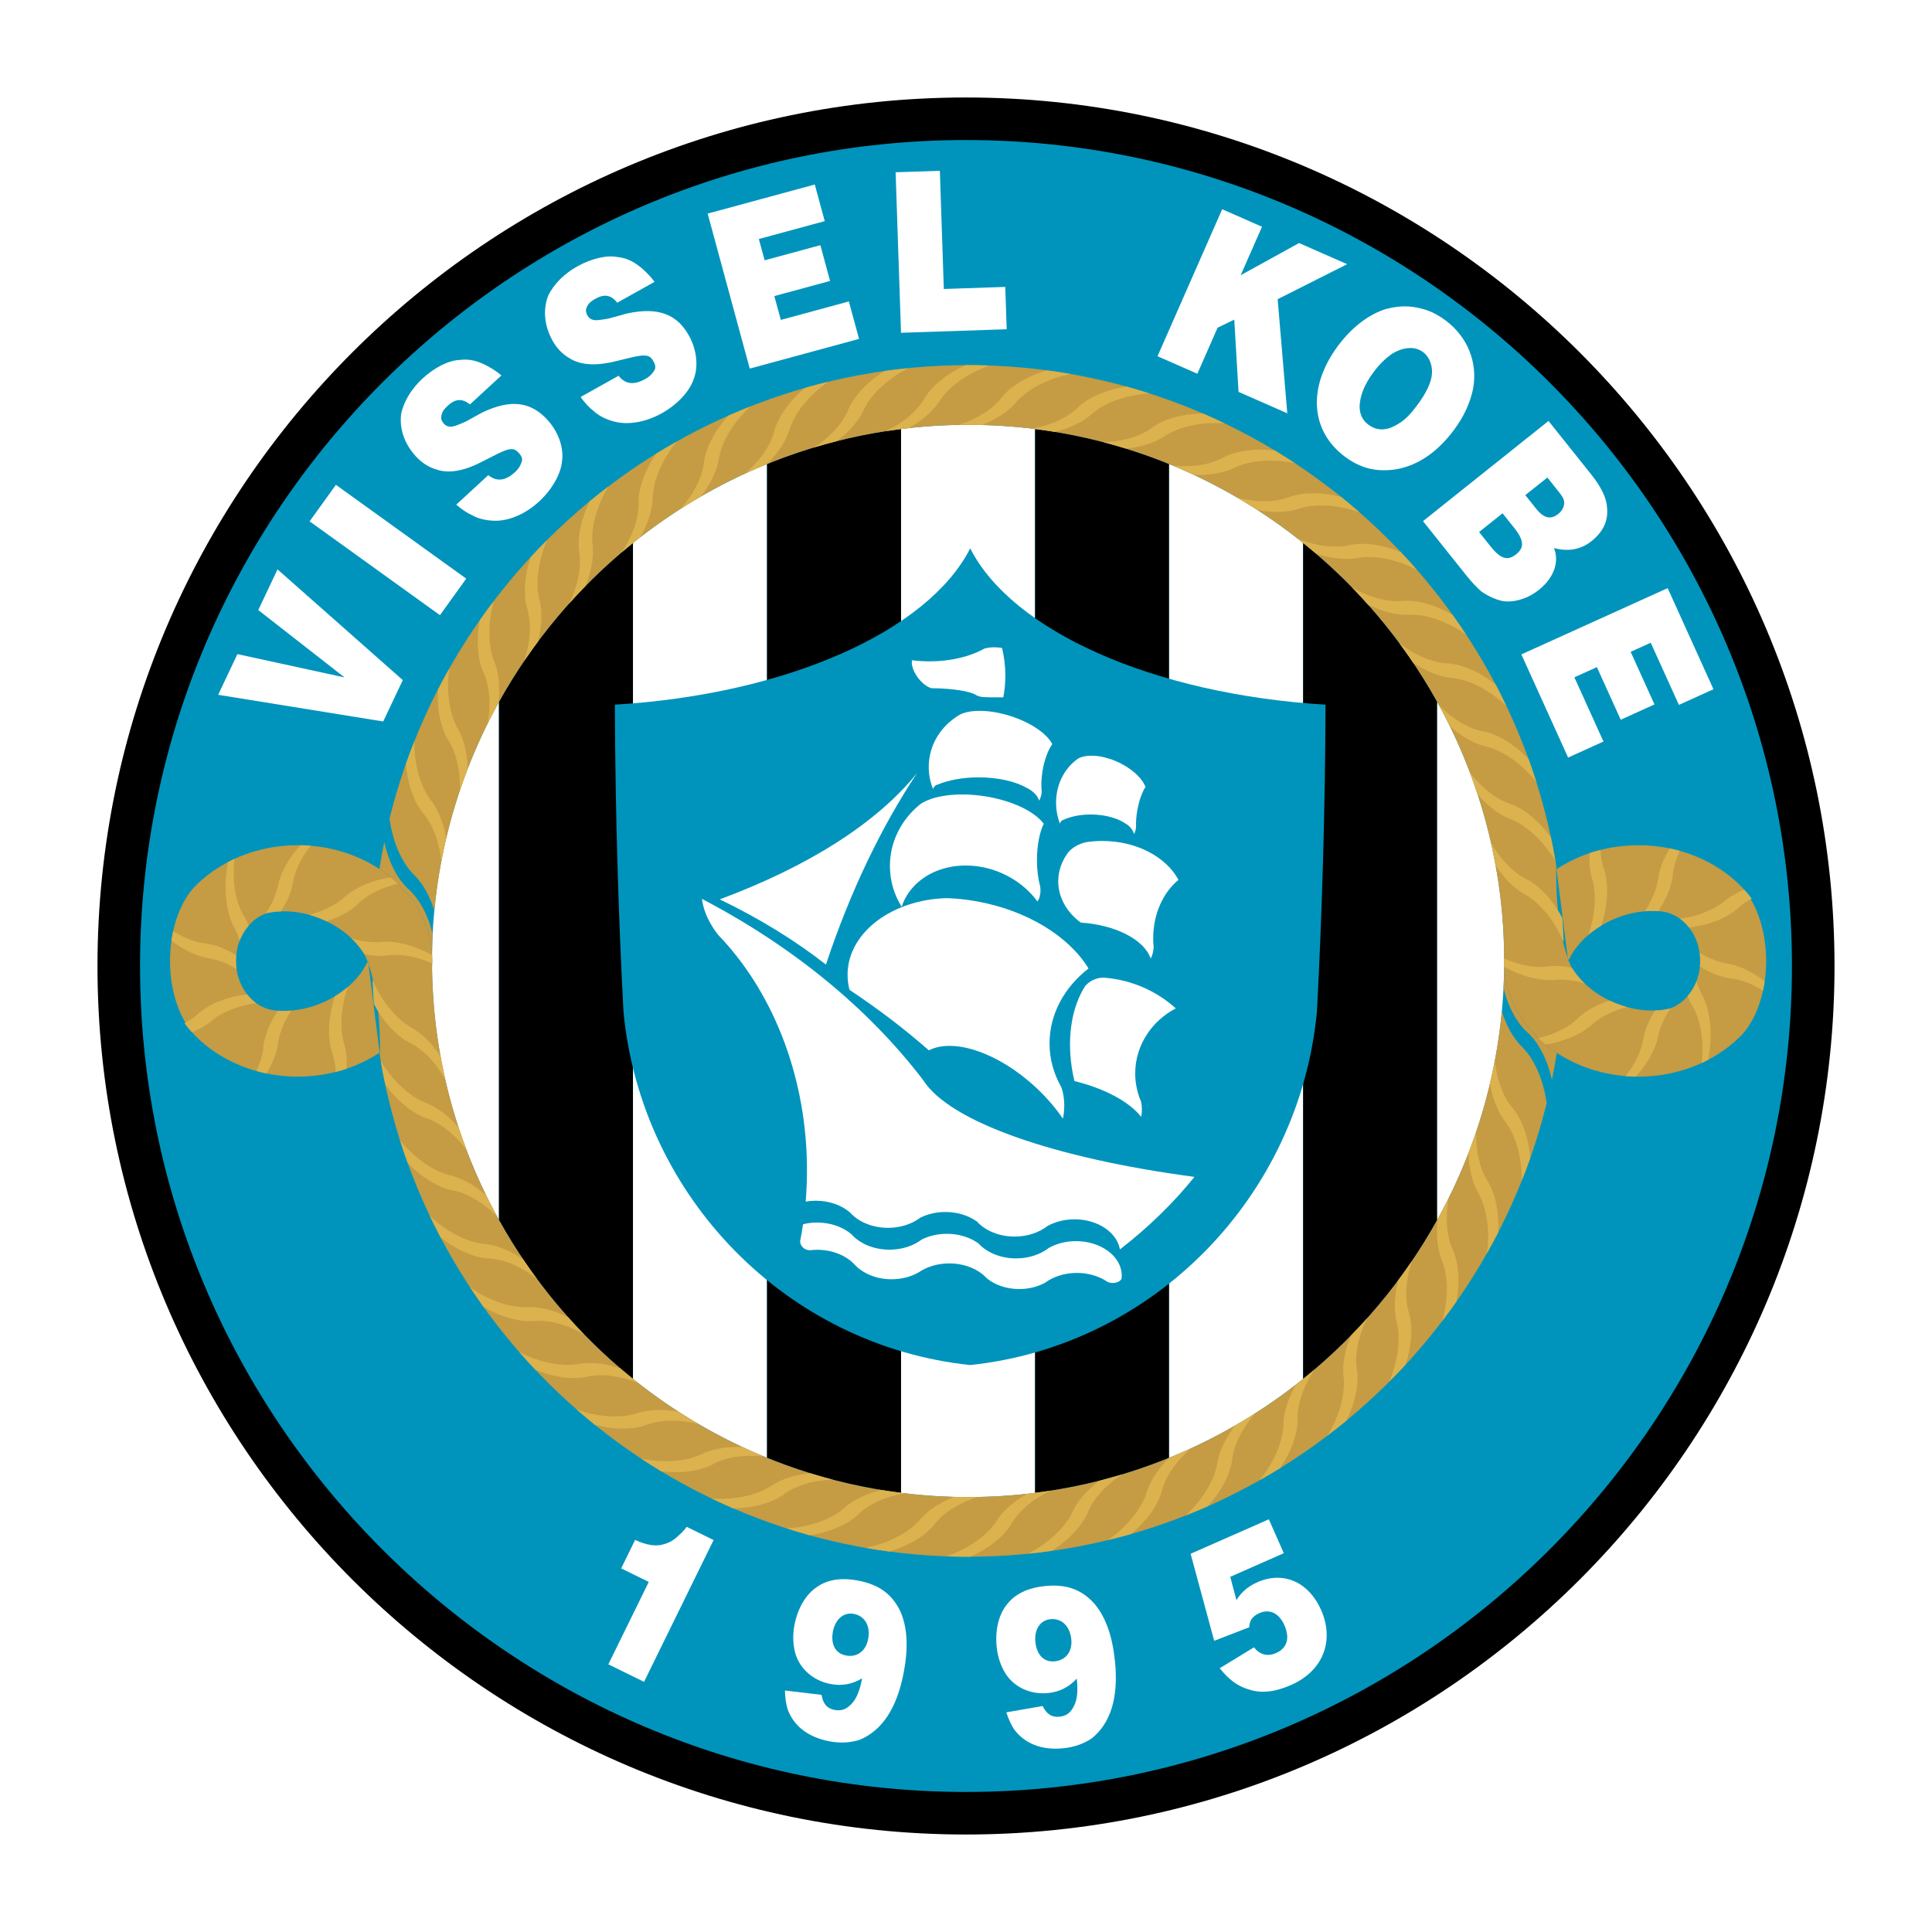 <?xml version="1.0" encoding="utf-8"?>
<!-- Generator: Adobe Illustrator 13.0.0, SVG Export Plug-In . SVG Version: 6.00 Build 14948)  -->
<!DOCTYPE svg PUBLIC "-//W3C//DTD SVG 1.0//EN" "http://www.w3.org/TR/2001/REC-SVG-20010904/DTD/svg10.dtd">
<svg version="1.0" id="Layer_1" xmlns="http://www.w3.org/2000/svg" xmlns:xlink="http://www.w3.org/1999/xlink" x="0px" y="0px"
	 width="192.756px" height="192.756px" viewBox="0 0 192.756 192.756" enable-background="new 0 0 192.756 192.756"
	 xml:space="preserve">
<g>
	<polygon fill-rule="evenodd" clip-rule="evenodd" fill="#FFFFFF" points="0,0 192.756,0 192.756,192.756 0,192.756 0,0 	"/>
	<path fill-rule="evenodd" clip-rule="evenodd" d="M96.378,9.726c47.727,0,86.652,38.926,86.652,86.652
		c0,47.726-38.926,86.651-86.652,86.651c-47.726,0-86.652-38.926-86.652-86.651C9.726,48.651,48.652,9.726,96.378,9.726
		L96.378,9.726z"/>
	<path fill-rule="evenodd" clip-rule="evenodd" fill="#0094BC" d="M96.378,13.972c45.388,0,82.405,37.019,82.405,82.406
		c0,45.388-37.018,82.405-82.405,82.405c-45.387,0-82.406-37.018-82.406-82.405C13.972,50.991,50.991,13.972,96.378,13.972
		L96.378,13.972z"/>
	<polygon fill-rule="evenodd" clip-rule="evenodd" fill="#FFFFFF" points="38.233,71.981 21.766,69.32 23.687,65.262 34.372,67.586 
		25.768,60.865 27.688,56.807 40.187,67.855 38.233,71.981 	"/>
	<polygon fill-rule="evenodd" clip-rule="evenodd" fill="#FFFFFF" points="46.517,57.732 43.894,61.375 30.89,52.015 33.513,48.371 
		46.517,57.732 	"/>
	<path fill-rule="evenodd" clip-rule="evenodd" fill="#FFFFFF" d="M50.027,37.457l-3.137,2.89c-0.767-0.61-1.45-0.579-2.221,0.131
		c-0.385,0.354-0.6,0.673-0.642,1.07c-0.045,0.282,0.079,0.527,0.257,0.721c0.179,0.194,0.353,0.273,0.583,0.301
		c0.344,0.042,0.849-0.184,1.578-0.497l1.619-0.893c3.022-1.469,4.981-1,6.532,0.685c1.194,1.294,1.657,2.902,1.479,4.144
		c-0.119,1.307-1.027,2.861-2.292,4.028c-1.376,1.268-3.059,1.981-4.545,1.915c-0.743-0.034-1.491-0.183-2.133-0.549
		c-0.523-0.236-1.051-0.588-1.583-1.055l3.193-2.941c0.766,0.611,1.624,0.658,2.669-0.305c0.44-0.406,0.596-0.789,0.697-1.122
		c0.046-0.282-0.078-0.527-0.317-0.786c-0.417-0.453-0.766-0.61-2.22,0.131l-1.454,0.741c-1.509,0.792-3.202,1.274-4.592,0.76
		c-0.692-0.2-1.395-0.631-1.991-1.278c-1.253-1.359-1.657-2.903-1.483-4.26c0.289-1.343,1.095-2.565,2.141-3.529
		c1.212-1.116,2.61-1.806,3.693-1.846c1.078-0.155,2.004,0.188,2.821,0.633C49.087,36.767,49.555,37.054,50.027,37.457
		L50.027,37.457z"/>
	<path fill-rule="evenodd" clip-rule="evenodd" fill="#FFFFFF" d="M65.305,28.118l-3.723,2.083c-0.604-0.772-1.276-0.901-2.19-0.39
		c-0.457,0.255-0.74,0.515-0.873,0.892c-0.11,0.263-0.046,0.53,0.083,0.761c0.129,0.231,0.28,0.348,0.497,0.428
		c0.325,0.121,0.868,0.02,1.65-0.116l1.782-0.493c3.28-0.725,5.077,0.187,6.195,2.185c0.859,1.536,0.937,3.208,0.475,4.375
		c-0.419,1.244-1.664,2.544-3.166,3.384c-1.633,0.914-3.436,1.216-4.866,0.805c-0.715-0.205-1.408-0.524-1.948-1.029
		c-0.453-0.352-0.885-0.816-1.294-1.395l3.789-2.119c0.603,0.772,1.426,1.018,2.667,0.324c0.522-0.292,0.763-0.629,0.938-0.928
		c0.11-0.263,0.046-0.531-0.125-0.838c-0.3-0.538-0.603-0.772-2.189-0.389l-1.586,0.383c-1.651,0.419-3.411,0.495-4.643-0.329
		c-0.627-0.355-1.21-0.938-1.64-1.706c-0.902-1.614-0.937-3.208-0.453-4.488c0.594-1.239,1.663-2.241,2.903-2.935
		c1.438-0.804,2.958-1.15,4.021-0.938c1.084,0.1,1.906,0.649,2.597,1.271C64.55,27.229,64.938,27.617,65.305,28.118L65.305,28.118z"
		/>
	<polygon fill-rule="evenodd" clip-rule="evenodd" fill="#FFFFFF" points="85.707,33.812 74.802,36.774 70.603,21.311 
		81.291,18.409 82.283,22.062 75.711,23.847 76.288,25.971 81.849,24.46 82.817,28.029 77.257,29.539 77.903,31.917 84.691,30.075 
		85.707,33.812 	"/>
	<polygon fill-rule="evenodd" clip-rule="evenodd" fill="#FFFFFF" points="100.438,32.849 89.894,33.203 89.356,17.188 
		93.77,17.041 94.165,28.832 100.297,28.625 100.438,32.849 	"/>
	<polygon fill-rule="evenodd" clip-rule="evenodd" fill="#FFFFFF" points="119.46,37.289 115.486,35.542 121.937,20.875 
		125.91,22.622 123.783,27.458 129.609,24.249 134.404,26.358 127.473,29.849 128.433,41.236 123.569,39.097 123.143,31.889 
		121.479,32.696 119.46,37.289 	"/>
	<path fill-rule="evenodd" clip-rule="evenodd" fill="#FFFFFF" d="M134.216,45.591c-3.487-2.583-3.78-6.964-0.74-11.067
		c1.468-1.981,3.215-3.207,4.782-3.688c1.629-0.438,2.837-0.309,4.182,0.139c0.585,0.215,1.18,0.545,1.78,0.991
		c2.165,1.604,3.25,4.162,2.744,6.855c-0.306,1.417-0.903,2.728-1.899,4.071c-1.887,2.547-4.301,4.045-6.987,4.026
		C136.763,46.931,135.479,46.527,134.216,45.591L134.216,45.591z M136.516,42.364c0.841,0.624,1.816,0.689,3.076-0.131
		c0.66-0.387,1.244-1.05,1.821-1.828c0.891-1.203,1.392-2.255,1.45-3.089c0.066-0.718-0.168-1.659-0.89-2.193
		c-0.781-0.579-1.923-0.548-3.13,0.201c-0.6,0.432-1.191,0.979-1.82,1.828c-0.891,1.204-1.332,2.301-1.375,3.365
		C135.643,41.28,135.913,41.918,136.516,42.364L136.516,42.364z"/>
	<path fill-rule="evenodd" clip-rule="evenodd" fill="#FFFFFF" d="M146.268,57.375l-4.295-5.381l12.522-9.996l4.248,5.321
		c1.027,1.287,1.568,2.387,1.6,3.416c0.104,1.258-0.396,2.326-1.565,3.26c-1.032,0.824-2.3,1.07-3.735,0.683
		c0.544,1.387,0.003,2.967-1.511,4.175c-1.032,0.824-2.207,1.188-3.246,1.155c-0.693-0.021-1.713-0.452-2.479-0.989
		C147.457,58.724,146.921,58.194,146.268,57.375L146.268,57.375z M155.269,48.753l-0.887-1.111L152.18,49.4l1.074,1.345
		c0.84,1.053,1.533,1.074,2.221,0.525c0.482-0.385,0.708-0.948,0.519-1.467C155.922,49.572,155.689,49.279,155.269,48.753
		L155.269,48.753z M151.077,52.674l-1.168-1.462l-2.34,1.868l1.168,1.462c1.074,1.345,1.767,1.367,2.523,0.762
		C152.018,54.7,152.15,54.02,151.077,52.674L151.077,52.674z"/>
	<polygon fill-rule="evenodd" clip-rule="evenodd" fill="#FFFFFF" points="156.451,75.582 151.788,65.29 166.383,58.677 
		170.953,68.765 167.505,70.327 164.694,64.125 162.689,65.032 165.068,70.281 161.7,71.807 159.322,66.559 157.076,67.576 
		159.979,73.983 156.451,75.582 	"/>
	<path fill-rule="evenodd" clip-rule="evenodd" fill="#FFFFFF" d="M71.197,153.65l-6.941,14.148l-3.561-1.748l4.032-8.221
		l-2.754-1.35l1.396-2.846c1.142,0.561,2.17,0.672,2.873,0.428c0.385-0.104,0.704-0.242,1.099-0.539
		c0.434-0.375,0.869-0.75,1.168-1.191L71.197,153.65L71.197,153.65z"/>
	<path fill-rule="evenodd" clip-rule="evenodd" fill="#FFFFFF" d="M78.313,168.662l3.651,0.432c0.145,0.836,0.502,1.352,1.311,1.508
		c0.735,0.141,1.242-0.121,1.726-0.654c0.484-0.535,0.78-1.285,1.013-2.496c-1.031,0.609-2.053,0.771-3.155,0.561
		c-1.69-0.324-3.068-1.486-3.521-3.098c-0.218-0.848-0.272-1.754-0.073-2.793c0.315-1.643,1.128-3.1,2.34-3.854
		c1.138-0.768,2.601-0.846,3.997-0.576c2.131,0.408,3.395,1.369,4.216,3.051c0.746,1.666,0.805,3.74,0.34,6.16
		c-0.68,3.545-2.174,5.77-4.407,6.684c-0.891,0.277-1.896,0.354-2.999,0.143c-2.205-0.424-3.583-1.584-4.182-3.223
		C78.432,170.029,78.328,169.383,78.313,168.662L78.313,168.662z M85.191,161.018c-1.028-0.197-1.855,0.541-2.088,1.752
		c-0.249,1.297,0.263,2.201,1.292,2.398c1.103,0.213,1.987-0.424,2.219-1.635C86.863,162.236,86.294,161.23,85.191,161.018
		L85.191,161.018z"/>
	<path fill-rule="evenodd" clip-rule="evenodd" fill="#FFFFFF" d="M100.399,170.842l3.622-0.633c0.378,0.76,0.868,1.152,1.688,1.068
		c0.744-0.074,1.156-0.471,1.466-1.121c0.311-0.65,0.38-1.455,0.255-2.68c-0.813,0.877-1.745,1.326-2.862,1.439
		c-1.713,0.172-3.365-0.545-4.26-1.959c-0.452-0.75-0.765-1.605-0.87-2.654c-0.169-1.664,0.193-3.295,1.138-4.363
		c0.871-1.061,2.25-1.555,3.664-1.697c2.159-0.219,3.645,0.338,4.912,1.715c1.193,1.385,1.844,3.354,2.092,5.805
		c0.363,3.592-0.431,6.15-2.309,7.668c-0.774,0.52-1.716,0.881-2.832,0.994c-2.233,0.225-3.886-0.492-4.931-1.891
		C100.904,172.117,100.619,171.527,100.399,170.842L100.399,170.842z M104.8,161.547c-1.042,0.105-1.624,1.051-1.5,2.275
		c0.133,1.314,0.883,2.035,1.925,1.93c1.117-0.113,1.782-0.977,1.658-2.203C106.749,162.236,105.916,161.436,104.8,161.547
		L104.8,161.547z"/>
	<path fill-rule="evenodd" clip-rule="evenodd" fill="#FFFFFF" d="M124.636,162.352l-3.495,1.35l-2.354-8.682l7.807-3.439
		l1.491,3.383l-5.341,2.355l0.616,2.324c0.472-0.785,1.187-1.389,2.077-1.781c2.67-1.176,5.166,0.033,6.373,2.771
		c1.314,2.98,0.287,6.031-3,7.48c-1.644,0.725-2.985,0.834-4.127,0.471c-1.209-0.332-2.079-1.008-2.99-2.145l3.416-2.084
		c0.562,0.717,1.322,0.959,2.212,0.566c1.096-0.484,1.393-1.48,0.824-2.77c-0.532-1.209-1.468-1.662-2.495-1.209
		C124.966,161.244,124.661,161.668,124.636,162.352L124.636,162.352z"/>
	<path fill-rule="evenodd" clip-rule="evenodd" fill="#FFFFFF" d="M49.782,121.715c-4.256-7.67-6.686-16.48-6.686-25.842
		c0-9.363,2.43-18.174,6.686-25.842V121.715L49.782,121.715z"/>
	<path fill-rule="evenodd" clip-rule="evenodd" d="M63.154,137.572c-5.419-4.355-9.977-9.742-13.372-15.857V70.031
		c3.395-6.116,7.953-11.502,13.372-15.858V137.572L63.154,137.572z"/>
	<path fill-rule="evenodd" clip-rule="evenodd" fill="#FFFFFF" d="M76.527,145.445c-4.85-1.973-9.348-4.639-13.373-7.873V54.173
		c4.024-3.235,8.522-5.9,13.373-7.874V145.445L76.527,145.445z"/>
	<path fill-rule="evenodd" clip-rule="evenodd" d="M89.899,148.943c-4.668-0.586-9.153-1.781-13.372-3.498V46.299
		c4.219-1.716,8.704-2.911,13.372-3.498V148.943L89.899,148.943z"/>
	<path fill-rule="evenodd" clip-rule="evenodd" fill="#FFFFFF" d="M96.586,42.383c2.264,0,4.494,0.143,6.685,0.418v106.143
		c-2.19,0.275-4.421,0.418-6.685,0.418c-2.264,0-4.496-0.143-6.687-0.418V42.801C92.09,42.525,94.322,42.383,96.586,42.383
		L96.586,42.383z"/>
	<path fill-rule="evenodd" clip-rule="evenodd" d="M103.271,42.801c4.669,0.587,9.153,1.781,13.372,3.498v99.146
		c-4.219,1.717-8.703,2.91-13.372,3.498V42.801L103.271,42.801z"/>
	<path fill-rule="evenodd" clip-rule="evenodd" fill="#FFFFFF" d="M116.643,46.299c4.85,1.973,9.348,4.638,13.372,7.872v83.404
		c-4.024,3.234-8.522,5.898-13.372,7.871V46.299L116.643,46.299z"/>
	<path fill-rule="evenodd" clip-rule="evenodd" d="M130.015,54.17c5.419,4.355,9.978,9.74,13.373,15.855v51.693
		c-3.396,6.115-7.954,11.5-13.373,15.855V54.17L130.015,54.17z"/>
	<path fill-rule="evenodd" clip-rule="evenodd" fill="#FFFFFF" d="M143.388,70.025c4.258,7.669,6.688,16.483,6.688,25.848
		c0,9.363-2.431,18.178-6.688,25.846V70.025L143.388,70.025z"/>
	<path fill-rule="evenodd" clip-rule="evenodd" fill="#C59B44" d="M155.349,86.878l-0.027-0.172c2.262-1.49,5.086-2.376,8.143-2.376
		c4.127,0,7.829,1.616,10.295,4.148c1.475,1.589,2.45,4.315,2.45,7.4c0,3.011-0.929,5.677-2.344,7.282
		c-2.466,2.596-6.214,4.258-10.401,4.258c-3.058,0-5.882-0.887-8.144-2.377c-0.002-0.002-0.004-0.002-0.006-0.004
		c-0.185-0.121-0.364-0.248-0.542-0.377c-0.001,0-0.002-0.002-0.003-0.002c-2.893-2.121-4.731-5.273-4.731-8.784
		c0-0.253,0.009-0.504,0.028-0.753c-0.405-29.117-24.271-52.738-53.48-52.738c-29.224,0-53.097,23.644-53.48,52.78
		c-0.246-3.438-2.253-6.477-5.254-8.454c4.429-28.417,29.11-50.28,58.734-50.28c29.792,0,54.582,22.11,58.806,50.761L155.349,86.878
		L155.349,86.878z M156.441,95.806l-1.176-9.327c-0.119,7.015,1.529,10.022,1.529,10.022l0,0c0.307,0.516,0.694,1.01,1.15,1.469
		c1.286,1.291,3.118,2.299,5.17,2.688c1.225,0.23,2.384,0.215,3.406-0.008c1.791-0.588,3.11-2.508,3.11-4.776
		c0-2.556-1.675-4.67-3.812-4.934V90.94c-0.735-0.085-1.529-0.071-2.361,0.057c-1.929,0.298-3.74,1.176-5.083,2.36
		c-0.836,0.737-1.497,1.596-1.904,2.511L156.441,95.806L156.441,95.806z M43.337,90.856c-0.072,0.776-0.126,1.559-0.166,2.345
		c-0.485-1.991-1.393-3.624-2.535-4.59c-1.052-1.038-1.873-2.663-2.299-4.601c0.16-0.782,0.336-1.558,0.526-2.329
		c0.343,2.484,1.315,4.575,2.621,5.779C42.265,88.302,42.908,89.474,43.337,90.856L43.337,90.856z"/>
	<path fill-rule="evenodd" clip-rule="evenodd" fill="#C59B44" d="M37.824,104.867l0.027,0.172
		c-2.262,1.488-5.085,2.377-8.143,2.377c-4.127,0-7.829-1.617-10.295-4.148c-1.474-1.59-2.45-4.314-2.45-7.401
		c0-3.01,0.929-5.678,2.344-7.281c2.465-2.596,6.214-4.259,10.401-4.259c3.058,0,5.883,0.888,8.145,2.377
		c0.001,0.002,0.003,0.002,0.006,0.004c0.185,0.122,0.364,0.247,0.542,0.376c0.001,0.001,0.002,0.002,0.003,0.003
		c2.892,2.12,4.731,5.273,4.731,8.784c0,0.253-0.009,0.504-0.028,0.753c0.405,29.117,24.271,52.738,53.48,52.738
		c29.223,0,53.097-23.643,53.48-52.779c0.246,3.437,2.254,6.476,5.254,8.453c-4.429,28.418-29.109,50.281-58.734,50.281
		c-29.792,0-54.583-22.111-58.806-50.762L37.824,104.867L37.824,104.867z M36.731,95.938l1.175,9.328
		c0.119-7.016-1.529-10.023-1.529-10.023h-0.001c-0.307-0.515-0.694-1.008-1.15-1.467c-1.286-1.292-3.118-2.3-5.169-2.688
		c-1.225-0.231-2.384-0.215-3.405,0.007c-1.792,0.588-3.111,2.508-3.111,4.776c0,2.556,1.675,4.671,3.813,4.935l0,0
		c0.735,0.086,1.529,0.072,2.361-0.057c1.928-0.299,3.741-1.176,5.083-2.361c0.835-0.736,1.497-1.595,1.905-2.51L36.731,95.938
		L36.731,95.938z M149.836,100.889c0.071-0.777,0.126-1.559,0.165-2.346c0.485,1.99,1.393,3.625,2.536,4.59
		c1.052,1.039,1.872,2.664,2.299,4.602c-0.161,0.781-0.336,1.557-0.526,2.328c-0.344-2.484-1.315-4.576-2.621-5.779
		C150.906,103.443,150.265,102.271,149.836,100.889L149.836,100.889z"/>
	<path fill-rule="evenodd" clip-rule="evenodd" fill="#DBB24D" d="M44.517,83.653c-0.178,0.754-0.341,1.514-0.486,2.281
		c-0.212-2.03-0.887-3.765-1.885-4.874c-0.898-1.167-1.489-2.881-1.649-4.849c0.265-0.751,0.542-1.496,0.836-2.233
		c0.005,2.498,0.683,4.693,1.809,6.059C43.803,80.976,44.279,82.225,44.517,83.653L44.517,83.653z"/>
	<path fill-rule="evenodd" clip-rule="evenodd" fill="#DBB24D" d="M46.666,76.697c-0.28,0.727-0.544,1.461-0.793,2.202
		c0.071-2.052-0.362-3.873-1.203-5.113c-0.726-1.27-1.078-3.032-0.976-4.988c0.363-0.705,0.738-1.402,1.128-2.091
		c-0.323,2.457,0.051,4.704,0.974,6.2C46.325,73.932,46.628,75.241,46.666,76.697L46.666,76.697z"/>
	<path fill-rule="evenodd" clip-rule="evenodd" fill="#DBB24D" d="M49.738,70.112c-0.378,0.683-0.741,1.375-1.089,2.076
		c0.359-2.037,0.18-3.915-0.489-5.267c-0.542-1.347-0.653-3.124-0.295-5.032c0.454-0.648,0.919-1.287,1.398-1.916
		c-0.642,2.374-0.574,4.632,0.134,6.231C49.784,67.301,49.903,68.652,49.738,70.112L49.738,70.112z"/>
	<path fill-rule="evenodd" clip-rule="evenodd" fill="#DBB24D" d="M53.671,64.015c-0.469,0.63-0.925,1.271-1.368,1.922
		c0.649-1.99,0.733-3.896,0.25-5.339c-0.352-1.404-0.223-3.173,0.386-5.007c0.537-0.581,1.087-1.151,1.646-1.71
		c-0.954,2.259-1.192,4.5-0.71,6.176C54.112,61.206,54.044,62.575,53.671,64.015L53.671,64.015z"/>
	<path fill-rule="evenodd" clip-rule="evenodd" fill="#DBB24D" d="M58.403,58.481c-0.555,0.567-1.098,1.146-1.628,1.737
		c0.927-1.893,1.275-3.784,0.992-5.288c-0.158-1.441,0.212-3.18,1.069-4.917c0.614-0.506,1.237-1.001,1.872-1.483
		c-1.261,2.115-1.807,4.311-1.558,6.043C59.229,55.749,58.972,57.101,58.403,58.481L58.403,58.481z"/>
	<path fill-rule="evenodd" clip-rule="evenodd" fill="#DBB24D" d="M63.861,53.612c-0.629,0.488-1.246,0.992-1.852,1.507
		c1.17-1.746,1.771-3.567,1.695-5.093c0.04-1.456,0.649-3.138,1.745-4.75c0.68-0.42,1.367-0.827,2.064-1.22
		c-1.553,1.932-2.401,4.046-2.39,5.805C65.041,51.03,64.606,52.328,63.861,53.612L63.861,53.612z"/>
	<path fill-rule="evenodd" clip-rule="evenodd" fill="#DBB24D" d="M69.94,49.524c-0.686,0.396-1.362,0.806-2.028,1.23
		c1.378-1.561,2.209-3.269,2.341-4.779c0.24-1.448,1.083-3.043,2.405-4.5c0.73-0.323,1.468-0.631,2.213-0.925
		c-1.82,1.709-2.961,3.701-3.19,5.456C71.442,47.144,70.842,48.361,69.94,49.524L69.94,49.524z"/>
	<path fill-rule="evenodd" clip-rule="evenodd" fill="#DBB24D" d="M76.527,46.3c-0.731,0.297-1.454,0.61-2.168,0.938
		c1.557-1.352,2.6-2.917,2.933-4.384c0.437-1.41,1.5-2.885,3.022-4.153c0.765-0.219,1.537-0.421,2.314-0.609
		c-2.048,1.448-3.458,3.274-3.926,4.987C78.315,44.164,77.564,45.278,76.527,46.3L76.527,46.3z"/>
	<path fill-rule="evenodd" clip-rule="evenodd" fill="#DBB24D" d="M83.49,44.011c-0.761,0.193-1.515,0.404-2.263,0.629
		c1.708-1.123,2.938-2.521,3.464-3.919c0.626-1.339,1.882-2.657,3.567-3.708c0.785-0.111,1.574-0.204,2.368-0.283
		c-2.226,1.155-3.871,2.772-4.568,4.405C85.529,42.15,84.644,43.145,83.49,44.011L83.49,44.011z"/>
	<path fill-rule="evenodd" clip-rule="evenodd" fill="#DBB24D" d="M96.586,36.429c0.718,0,1.433,0.017,2.145,0.042
		c-2.361,0.842-4.208,2.218-5.12,3.741c-0.663,0.934-1.677,1.8-2.94,2.501c-0.774,0.086-1.543,0.186-2.307,0.305
		c1.836-0.879,3.239-2.094,3.948-3.402c0.801-1.24,2.223-2.374,4.03-3.184C96.423,36.431,96.504,36.429,96.586,36.429L96.586,36.429
		z"/>
	<path fill-rule="evenodd" clip-rule="evenodd" fill="#DBB24D" d="M104.442,36.95c0.793,0.106,1.581,0.228,2.363,0.364
		c-2.457,0.512-4.478,1.625-5.589,3.01c-0.783,0.834-1.903,1.553-3.248,2.076c-0.46-0.012-0.92-0.018-1.383-0.018
		c-0.323,0-0.643,0.006-0.964,0.012c1.945-0.62,3.507-1.635,4.39-2.838C100.975,38.437,102.539,37.507,104.442,36.95L104.442,36.95z
		"/>
	<path fill-rule="evenodd" clip-rule="evenodd" fill="#DBB24D" d="M112.388,38.569c0.767,0.212,1.528,0.441,2.282,0.683
		c-2.497,0.174-4.646,1.002-5.933,2.221c-0.89,0.721-2.1,1.28-3.504,1.615c-0.767-0.125-1.537-0.235-2.313-0.327
		c2.008-0.351,3.69-1.142,4.728-2.212C108.754,39.571,110.428,38.862,112.388,38.569L112.388,38.569z"/>
	<path fill-rule="evenodd" clip-rule="evenodd" fill="#DBB24D" d="M120.015,41.255c0.728,0.313,1.447,0.643,2.159,0.984
		c-2.482-0.159-4.708,0.368-6.143,1.394c-0.98,0.593-2.255,0.982-3.691,1.123c-0.742-0.229-1.492-0.441-2.247-0.639
		c2.037-0.074,3.812-0.629,4.985-1.548C116.302,41.755,118.045,41.283,120.015,41.255L120.015,41.255z"/>
	<path fill-rule="evenodd" clip-rule="evenodd" fill="#DBB24D" d="M127.194,44.95c0.675,0.409,1.342,0.831,2,1.265
		c-2.421-0.485-4.68-0.264-6.231,0.554c-1.062,0.458-2.394,0.669-3.853,0.607c-0.703-0.328-1.413-0.642-2.132-0.94
		c2.043,0.211,3.891-0.096,5.186-0.851C123.478,44.949,125.254,44.716,127.194,44.95L127.194,44.95z"/>
	<path fill-rule="evenodd" clip-rule="evenodd" fill="#DBB24D" d="M133.804,49.582c0.616,0.497,1.226,1.005,1.821,1.526
		c-2.323-0.801-4.579-0.886-6.221-0.291c-1.125,0.312-2.488,0.339-3.941,0.07c-0.657-0.425-1.326-0.834-2.004-1.23
		c2.018,0.503,3.914,0.456,5.313-0.122C130.151,49.088,131.928,49.097,133.804,49.582L133.804,49.582z"/>
	<path fill-rule="evenodd" clip-rule="evenodd" fill="#DBB24D" d="M139.748,55.076c0.546,0.577,1.079,1.164,1.603,1.762
		c-2.191-1.107-4.411-1.498-6.118-1.132c-1.162,0.157-2.524-0.005-3.935-0.474c-0.601-0.513-1.213-1.013-1.835-1.5
		c1.944,0.787,3.845,1.003,5.32,0.619C136.206,54.094,137.96,54.344,139.748,55.076L139.748,55.076z"/>
	<path fill-rule="evenodd" clip-rule="evenodd" fill="#DBB24D" d="M144.92,61.344c0.464,0.647,0.914,1.303,1.353,1.969
		c-2.026-1.407-4.184-2.102-5.931-1.971c-1.176-0.003-2.507-0.351-3.844-1.011c-0.528-0.592-1.068-1.173-1.621-1.741
		c1.824,1.051,3.687,1.528,5.204,1.347C141.531,59.878,143.242,60.368,144.92,61.344L144.92,61.344z"/>
	<path fill-rule="evenodd" clip-rule="evenodd" fill="#DBB24D" d="M149.208,68.275c0.371,0.705,0.728,1.419,1.071,2.141
		c-1.825-1.689-3.883-2.685-5.643-2.794c-1.159-0.161-2.423-0.683-3.652-1.512c-0.444-0.66-0.902-1.309-1.375-1.948
		c1.661,1.283,3.436,2.005,4.96,2.033C146.025,66.334,147.668,67.063,149.208,68.275L149.208,68.275z"/>
	<path fill-rule="evenodd" clip-rule="evenodd" fill="#DBB24D" d="M152.5,75.723c0.272,0.751,0.53,1.509,0.772,2.274
		c-1.583-1.941-3.497-3.219-5.236-3.569c-1.115-0.315-2.284-0.993-3.38-1.966c-0.349-0.712-0.714-1.416-1.094-2.11
		c1.462,1.477,3.106,2.42,4.601,2.654C149.595,73.344,151.134,74.298,152.5,75.723L152.5,75.723z"/>
	<path fill-rule="evenodd" clip-rule="evenodd" fill="#DBB24D" d="M154.732,83.536c0.165,0.78,0.318,1.565,0.452,2.355
		c-1.305-2.143-3.03-3.674-4.708-4.258c-1.053-0.461-2.111-1.282-3.057-2.381c-0.246-0.747-0.506-1.486-0.783-2.218
		c1.24,1.635,2.726,2.775,4.16,3.207C152.173,80.773,153.57,81.933,154.732,83.536L154.732,83.536z"/>
	<path fill-rule="evenodd" clip-rule="evenodd" fill="#DBB24D" d="M155.874,91.576c0.027,0.379,0.052,0.76,0.071,1.142
		c0.004,0.069,0.008,0.139,0.011,0.208c0.011,0.211,0.021,0.422,0.028,0.634h0.023c-0.002,0.03-0.004,0.062-0.005,0.092
		c-0.004,0.107-0.004,0.214,0,0.322c-1.001-2.306-2.505-4.062-4.089-4.87c-0.979-0.599-1.914-1.554-2.701-2.77
		c-0.14-0.771-0.295-1.536-0.468-2.294c1.004,1.783,2.317,3.108,3.675,3.728C153.713,88.484,154.941,89.826,155.874,91.576
		L155.874,91.576z"/>
	<path fill-rule="evenodd" clip-rule="evenodd" fill="#DBB24D" d="M156.828,96.556c0.301,0.495,0.678,0.972,1.117,1.415
		c0.051,0.051,0.104,0.1,0.155,0.15c-1.113-0.336-2.181-0.453-3.117-0.336c-1.473,0.07-3.213-0.389-4.929-1.327
		c-0.011-0.194-0.017-0.389-0.017-0.584c0-0.085,0-0.169,0.002-0.253c1.654,0.729,3.28,1.001,4.611,0.776
		C155.324,96.335,156.06,96.39,156.828,96.556L156.828,96.556z"/>
	<path fill-rule="evenodd" clip-rule="evenodd" fill="#DBB24D" d="M160.595,99.83c0.547,0.262,1.128,0.48,1.732,0.646
		c-1.516,0.395-2.79,1.055-3.662,1.893c-1.085,0.893-2.65,1.545-4.47,1.842c-0.249-0.205-0.489-0.418-0.72-0.637
		c1.731-0.41,3.172-1.156,4.092-2.119C158.332,100.768,159.373,100.209,160.595,99.83L160.595,99.83z"/>
	<path fill-rule="evenodd" clip-rule="evenodd" fill="#DBB24D" d="M165.144,100.818c0.48-0.016,0.941-0.072,1.378-0.168
		c0.056-0.02,0.111-0.039,0.167-0.061c-0.683,1.004-1.126,2.031-1.289,2.996c-0.313,1.256-1.076,2.592-2.199,3.83
		c-0.345-0.006-0.686-0.023-1.023-0.051c1.013-1.279,1.643-2.627,1.796-3.859C164.15,102.635,164.551,101.719,165.144,100.818
		L165.144,100.818z"/>
	<path fill-rule="evenodd" clip-rule="evenodd" fill="#DBB24D" d="M168.371,99.389c0.371-0.43,0.675-0.936,0.892-1.498
		c0.159,0.533,0.366,1.021,0.618,1.451c0.796,1.623,1.021,3.934,0.544,6.396c-0.212,0.111-0.429,0.217-0.649,0.318
		c0.26-2.34-0.128-4.457-1.038-5.859C168.6,99.945,168.479,99.676,168.371,99.389L168.371,99.389z"/>
	<path fill-rule="evenodd" clip-rule="evenodd" fill="#DBB24D" d="M169.604,96.432c0.018-0.183,0.027-0.369,0.027-0.558
		c0-0.277-0.021-0.55-0.059-0.815c1.005,0.61,2.021,0.993,2.967,1.111c1.139,0.232,2.359,0.826,3.526,1.72
		c-0.047,0.326-0.104,0.646-0.173,0.957c-1.145-0.727-2.311-1.162-3.375-1.248C171.584,97.449,170.587,97.049,169.604,96.432
		L169.604,96.432z"/>
	<path fill-rule="evenodd" clip-rule="evenodd" fill="#DBB24D" d="M168.523,92.543c-0.263-0.337-0.564-0.631-0.897-0.875
		c1.905-0.279,3.531-0.962,4.602-1.917c0.508-0.388,1.114-0.722,1.797-0.994c0.264,0.289,0.514,0.589,0.744,0.898
		c-0.573,0.302-1.073,0.655-1.48,1.05C172.16,91.647,170.478,92.304,168.523,92.543L168.523,92.543z"/>
	<path fill-rule="evenodd" clip-rule="evenodd" fill="#DBB24D" d="M165.444,90.905c-0.427-0.029-0.871-0.026-1.33,0.013
		c0.763-1.172,1.228-2.37,1.341-3.465c0.165-0.902,0.552-1.859,1.135-2.806c0.342,0.071,0.679,0.152,1.01,0.245
		c-0.422,0.877-0.667,1.746-0.716,2.552C166.731,88.546,166.234,89.742,165.444,90.905L165.444,90.905z"/>
	<path fill-rule="evenodd" clip-rule="evenodd" fill="#DBB24D" d="M159.758,92.346c-0.465,0.28-0.898,0.593-1.293,0.932
		c0.739-2.17,0.839-4.27,0.315-5.836c-0.175-0.698-0.239-1.484-0.19-2.323c0.356-0.121,0.72-0.228,1.091-0.322
		c0.033,0.75,0.165,1.443,0.396,2.046C160.524,88.351,160.423,90.312,159.758,92.346L159.758,92.346z"/>
	<path fill-rule="evenodd" clip-rule="evenodd" fill="#DBB24D" d="M148.655,108.092c0.178-0.756,0.341-1.514,0.485-2.281
		c0.213,2.029,0.889,3.766,1.886,4.873c0.898,1.168,1.489,2.881,1.649,4.85c-0.265,0.752-0.543,1.496-0.837,2.232
		c-0.006-2.498-0.683-4.691-1.81-6.059C149.37,110.77,148.893,109.52,148.655,108.092L148.655,108.092z"/>
	<path fill-rule="evenodd" clip-rule="evenodd" fill="#DBB24D" d="M146.506,115.047c0.28-0.727,0.545-1.459,0.794-2.201
		c-0.071,2.051,0.361,3.873,1.203,5.113c0.725,1.27,1.077,3.031,0.976,4.988c-0.363,0.705-0.738,1.402-1.128,2.09
		c0.322-2.455-0.051-4.703-0.975-6.199C146.848,117.812,146.545,116.504,146.506,115.047L146.506,115.047z"/>
	<path fill-rule="evenodd" clip-rule="evenodd" fill="#DBB24D" d="M143.435,121.633c0.377-0.684,0.74-1.375,1.088-2.076
		c-0.358,2.037-0.18,3.914,0.489,5.266c0.542,1.348,0.653,3.125,0.295,5.033c-0.453,0.648-0.92,1.285-1.397,1.916
		c0.642-2.375,0.573-4.633-0.134-6.232C143.389,124.443,143.269,123.094,143.435,121.633L143.435,121.633z"/>
	<path fill-rule="evenodd" clip-rule="evenodd" fill="#DBB24D" d="M139.501,127.729c0.47-0.629,0.925-1.27,1.368-1.92
		c-0.649,1.988-0.733,3.895-0.251,5.338c0.353,1.404,0.223,3.174-0.386,5.008c-0.537,0.582-1.087,1.15-1.646,1.711
		c0.953-2.26,1.191-4.5,0.71-6.176C139.061,130.539,139.129,129.17,139.501,127.729L139.501,127.729z"/>
	<path fill-rule="evenodd" clip-rule="evenodd" fill="#DBB24D" d="M134.769,133.264c0.556-0.566,1.098-1.146,1.628-1.738
		c-0.927,1.895-1.275,3.785-0.991,5.289c0.158,1.439-0.214,3.18-1.069,4.916c-0.614,0.506-1.238,1.002-1.872,1.482
		c1.261-2.115,1.808-4.311,1.558-6.043C133.943,135.996,134.2,134.645,134.769,133.264L134.769,133.264z"/>
	<path fill-rule="evenodd" clip-rule="evenodd" fill="#DBB24D" d="M129.311,138.133c0.629-0.488,1.246-0.992,1.853-1.508
		c-1.17,1.746-1.771,3.568-1.694,5.094c-0.04,1.455-0.65,3.139-1.745,4.75c-0.68,0.42-1.367,0.826-2.064,1.221
		c1.554-1.934,2.401-4.047,2.391-5.807C128.132,140.715,128.566,139.416,129.311,138.133L129.311,138.133z"/>
	<path fill-rule="evenodd" clip-rule="evenodd" fill="#DBB24D" d="M123.231,142.221c0.687-0.396,1.362-0.805,2.028-1.23
		c-1.377,1.561-2.209,3.268-2.34,4.779c-0.24,1.447-1.084,3.043-2.405,4.5c-0.73,0.322-1.468,0.631-2.214,0.926
		c1.82-1.709,2.961-3.701,3.19-5.457C121.73,144.602,122.33,143.383,123.231,142.221L123.231,142.221z"/>
	<path fill-rule="evenodd" clip-rule="evenodd" fill="#DBB24D" d="M116.645,145.445c0.731-0.299,1.454-0.611,2.168-0.939
		c-1.558,1.352-2.6,2.918-2.932,4.385c-0.438,1.41-1.501,2.885-3.022,4.152c-0.767,0.219-1.538,0.422-2.315,0.609
		c2.049-1.447,3.458-3.273,3.926-4.986C114.857,147.58,115.607,146.467,116.645,145.445L116.645,145.445z"/>
	<path fill-rule="evenodd" clip-rule="evenodd" fill="#DBB24D" d="M109.683,147.734c0.761-0.193,1.515-0.404,2.263-0.629
		c-1.707,1.123-2.938,2.521-3.464,3.918c-0.627,1.34-1.884,2.658-3.567,3.707c-0.785,0.111-1.575,0.205-2.368,0.285
		c2.226-1.156,3.871-2.773,4.567-4.406C107.643,149.594,108.528,148.6,109.683,147.734L109.683,147.734z"/>
	<path fill-rule="evenodd" clip-rule="evenodd" fill="#DBB24D" d="M96.586,155.316c-0.718,0-1.432-0.018-2.144-0.043
		c2.361-0.842,4.208-2.219,5.12-3.74c0.663-0.934,1.677-1.801,2.94-2.502c0.774-0.086,1.544-0.186,2.308-0.305
		c-1.836,0.879-3.24,2.094-3.949,3.402c-0.801,1.24-2.223,2.373-4.03,3.184C96.749,155.312,96.668,155.316,96.586,155.316
		L96.586,155.316z"/>
	<path fill-rule="evenodd" clip-rule="evenodd" fill="#DBB24D" d="M88.729,154.795c-0.793-0.105-1.58-0.229-2.364-0.365
		c2.458-0.512,4.478-1.625,5.59-3.01c0.783-0.834,1.904-1.553,3.248-2.076c0.46,0.012,0.92,0.018,1.382,0.018
		c0.322,0,0.643-0.006,0.964-0.012c-1.945,0.621-3.507,1.635-4.389,2.838C92.197,153.309,90.633,154.236,88.729,154.795
		L88.729,154.795z"/>
	<path fill-rule="evenodd" clip-rule="evenodd" fill="#DBB24D" d="M80.785,153.176c-0.768-0.213-1.529-0.441-2.284-0.684
		c2.498-0.174,4.646-1.002,5.934-2.221c0.889-0.721,2.099-1.279,3.503-1.615c0.766,0.127,1.537,0.236,2.313,0.328
		c-2.008,0.352-3.69,1.143-4.728,2.213C84.418,152.174,82.744,152.883,80.785,153.176L80.785,153.176z"/>
	<path fill-rule="evenodd" clip-rule="evenodd" fill="#DBB24D" d="M73.157,150.488c-0.727-0.312-1.447-0.643-2.159-0.984
		c2.483,0.16,4.708-0.367,6.143-1.393c0.979-0.594,2.254-0.982,3.691-1.123c0.743,0.23,1.492,0.441,2.248,0.639
		c-2.038,0.074-3.813,0.629-4.986,1.549C76.871,149.988,75.126,150.461,73.157,150.488L73.157,150.488z"/>
	<path fill-rule="evenodd" clip-rule="evenodd" fill="#DBB24D" d="M65.979,146.795c-0.676-0.408-1.343-0.83-2.001-1.266
		c2.421,0.484,4.68,0.264,6.232-0.553c1.062-0.459,2.393-0.67,3.853-0.607c0.703,0.328,1.413,0.643,2.131,0.939
		c-2.043-0.211-3.891,0.098-5.186,0.852C69.695,146.797,67.918,147.027,65.979,146.795L65.979,146.795z"/>
	<path fill-rule="evenodd" clip-rule="evenodd" fill="#DBB24D" d="M59.369,142.164c-0.617-0.498-1.226-1.006-1.822-1.527
		c2.323,0.801,4.58,0.887,6.221,0.291c1.125-0.312,2.488-0.34,3.941-0.07c0.658,0.424,1.326,0.834,2.003,1.23
		c-2.018-0.504-3.914-0.457-5.313,0.121C63.021,142.656,61.245,142.648,59.369,142.164L59.369,142.164z"/>
	<path fill-rule="evenodd" clip-rule="evenodd" fill="#DBB24D" d="M53.424,136.668c-0.545-0.576-1.08-1.162-1.602-1.762
		c2.191,1.107,4.412,1.5,6.117,1.133c1.163-0.156,2.525,0.004,3.936,0.475c0.6,0.512,1.212,1.014,1.835,1.5
		c-1.944-0.787-3.845-1.002-5.32-0.619C56.966,137.65,55.211,137.4,53.424,136.668L53.424,136.668z"/>
	<path fill-rule="evenodd" clip-rule="evenodd" fill="#DBB24D" d="M48.252,130.4c-0.463-0.646-0.915-1.303-1.352-1.969
		c2.025,1.406,4.182,2.102,5.929,1.971c1.177,0.002,2.508,0.35,3.845,1.012c0.528,0.592,1.067,1.172,1.621,1.74
		c-1.824-1.051-3.687-1.527-5.204-1.348C51.641,131.867,49.93,131.377,48.252,130.4L48.252,130.4z"/>
	<path fill-rule="evenodd" clip-rule="evenodd" fill="#DBB24D" d="M43.965,123.469c-0.371-0.705-0.728-1.418-1.071-2.141
		c1.824,1.689,3.882,2.686,5.642,2.795c1.159,0.162,2.424,0.684,3.652,1.512c0.444,0.66,0.903,1.309,1.375,1.949
		c-1.661-1.283-3.435-2.006-4.959-2.033C47.147,125.41,45.504,124.682,43.965,123.469L43.965,123.469z"/>
	<path fill-rule="evenodd" clip-rule="evenodd" fill="#DBB24D" d="M40.672,116.021c-0.272-0.752-0.53-1.51-0.772-2.273
		c1.583,1.939,3.498,3.219,5.236,3.568c1.115,0.316,2.284,0.992,3.379,1.967c0.349,0.713,0.714,1.416,1.093,2.109
		c-1.462-1.477-3.106-2.418-4.6-2.652C43.577,118.4,42.039,117.445,40.672,116.021L40.672,116.021z"/>
	<path fill-rule="evenodd" clip-rule="evenodd" fill="#DBB24D" d="M38.44,108.209c-0.166-0.779-0.319-1.566-0.453-2.355
		c1.305,2.143,3.03,3.674,4.708,4.258c1.053,0.461,2.111,1.281,3.058,2.381c0.245,0.746,0.505,1.486,0.781,2.219
		c-1.24-1.637-2.725-2.775-4.16-3.207C41,110.971,39.602,109.812,38.44,108.209L38.44,108.209z"/>
	<path fill-rule="evenodd" clip-rule="evenodd" fill="#DBB24D" d="M37.298,100.168c-0.027-0.379-0.051-0.76-0.071-1.141
		c-0.003-0.07-0.007-0.141-0.01-0.209c-0.011-0.211-0.021-0.422-0.028-0.635h-0.023c0.002-0.029,0.003-0.061,0.004-0.092
		c0.005-0.107,0.005-0.215,0-0.322c1.001,2.307,2.504,4.062,4.089,4.871c0.979,0.6,1.914,1.555,2.702,2.77
		c0.14,0.77,0.294,1.535,0.467,2.295c-1.004-1.783-2.317-3.107-3.676-3.729C39.459,103.26,38.231,101.92,37.298,100.168
		L37.298,100.168z"/>
	<path fill-rule="evenodd" clip-rule="evenodd" fill="#DBB24D" d="M36.344,95.189c-0.301-0.496-0.678-0.972-1.118-1.415
		c-0.051-0.051-0.103-0.101-0.155-0.151c1.112,0.336,2.181,0.453,3.117,0.335c1.473-0.07,3.213,0.388,4.929,1.327
		c0.011,0.194,0.017,0.389,0.017,0.585c0,0.084,0,0.169-0.002,0.253c-1.654-0.729-3.279-1.001-4.611-0.775
		C37.848,95.41,37.112,95.355,36.344,95.189L36.344,95.189z"/>
	<path fill-rule="evenodd" clip-rule="evenodd" fill="#DBB24D" d="M32.577,91.915c-0.547-0.262-1.127-0.48-1.732-0.646
		c1.515-0.395,2.79-1.055,3.662-1.893c1.084-0.892,2.65-1.546,4.47-1.843c0.249,0.206,0.489,0.418,0.719,0.638
		c-1.731,0.409-3.171,1.155-4.092,2.12C34.84,90.977,33.799,91.535,32.577,91.915L32.577,91.915z"/>
	<path fill-rule="evenodd" clip-rule="evenodd" fill="#DBB24D" d="M28.028,90.926c-0.48,0.017-0.941,0.074-1.377,0.168
		c-0.057,0.019-0.113,0.039-0.168,0.061c0.684-1.004,1.127-2.032,1.29-2.997c0.313-1.255,1.075-2.592,2.199-3.829
		c0.345,0.005,0.686,0.023,1.024,0.051c-1.013,1.278-1.642,2.627-1.796,3.86C29.022,89.11,28.622,90.026,28.028,90.926
		L28.028,90.926z"/>
	<path fill-rule="evenodd" clip-rule="evenodd" fill="#DBB24D" d="M24.801,92.355c-0.371,0.43-0.675,0.937-0.891,1.499
		c-0.16-0.534-0.367-1.022-0.619-1.45c-0.795-1.624-1.021-3.934-0.544-6.397c0.212-0.111,0.429-0.218,0.649-0.319
		c-0.259,2.341,0.128,4.458,1.039,5.861C24.572,91.799,24.694,92.069,24.801,92.355L24.801,92.355z"/>
	<path fill-rule="evenodd" clip-rule="evenodd" fill="#DBB24D" d="M23.568,95.312c-0.018,0.183-0.028,0.369-0.028,0.558
		c0,0.277,0.02,0.55,0.058,0.815c-1.005-0.61-2.022-0.993-2.967-1.111c-1.139-0.232-2.359-0.825-3.526-1.72
		c0.047-0.326,0.104-0.646,0.173-0.958c1.145,0.729,2.311,1.163,3.375,1.25C21.588,94.294,22.585,94.695,23.568,95.312
		L23.568,95.312z"/>
	<path fill-rule="evenodd" clip-rule="evenodd" fill="#DBB24D" d="M24.649,99.201c0.263,0.338,0.565,0.631,0.897,0.875
		c-1.906,0.279-3.532,0.963-4.602,1.916c-0.508,0.389-1.114,0.723-1.797,0.994c-0.264-0.289-0.513-0.588-0.745-0.898
		c0.574-0.303,1.073-0.654,1.48-1.051C21.012,100.098,22.695,99.441,24.649,99.201L24.649,99.201z"/>
	<path fill-rule="evenodd" clip-rule="evenodd" fill="#DBB24D" d="M27.728,100.84c0.427,0.029,0.872,0.025,1.33-0.014
		c-0.763,1.172-1.228,2.369-1.341,3.465c-0.165,0.902-0.552,1.859-1.135,2.807c-0.342-0.07-0.678-0.152-1.009-0.244
		c0.422-0.879,0.667-1.746,0.716-2.553C26.441,103.199,26.938,102.004,27.728,100.84L27.728,100.84z"/>
	<path fill-rule="evenodd" clip-rule="evenodd" fill="#DBB24D" d="M33.414,99.398c0.464-0.281,0.898-0.594,1.293-0.932
		c-0.739,2.17-0.838,4.27-0.316,5.836c0.175,0.697,0.239,1.484,0.191,2.322c-0.356,0.121-0.72,0.229-1.091,0.322
		c-0.033-0.75-0.166-1.443-0.397-2.047C32.647,103.395,32.749,101.432,33.414,99.398L33.414,99.398z"/>
	<path fill-rule="evenodd" clip-rule="evenodd" fill="#0094BC" d="M96.809,54.732c4.188,8.222,18.234,14.534,35.441,15.573
		c-0.042,10.561-0.34,20.823-0.861,30.648c-1.768,18.504-16.332,33.32-34.592,35.238l0,0c-18.26-1.918-32.824-16.734-34.591-35.238
		c-0.522-9.825-0.819-20.087-0.861-30.648c17.207-1.039,31.253-7.351,35.441-15.573H96.809L96.809,54.732z"/>
	<path fill-rule="evenodd" clip-rule="evenodd" fill="#FFFFFF" d="M98.881,69.573h1.049c0.058-0.001,0.115-0.002,0.172-0.004
		c0.132-0.692,0.202-1.417,0.202-2.162c0-0.962-0.117-1.889-0.331-2.757c-0.224-0.044-0.482-0.07-0.758-0.07
		c-0.39,0-0.744,0.051-1.015,0.135c-1.393,0.782-3.324,1.268-5.452,1.268c-0.605,0-1.194-0.04-1.759-0.113
		c-0.093,0.461,0.145,1.174,0.644,1.812c0.409,0.522,0.9,0.875,1.312,0.982c2.149,0.016,3.947,0.315,4.489,0.715
		c0.158,0.072,0.352,0.129,0.567,0.164C98.29,69.558,98.583,69.568,98.881,69.573L98.881,69.573z"/>
	<path fill-rule="evenodd" clip-rule="evenodd" fill="#FFFFFF" d="M102.422,78.597c-1.119-0.633-2.844-1.04-4.771-1.04
		c-1.581,0-3.022,0.274-4.108,0.721c-0.219,0.052-0.402,0.236-0.449,0.459c-0.399-0.983-0.54-2.067-0.356-3.167
		c0.31-1.866,1.491-3.4,3.097-4.307c1.058-0.495,2.966-0.465,4.971,0.173c2.044,0.651,3.633,1.758,4.171,2.787l0.022,0.004
		c-0.424,0.58-0.796,1.549-0.983,2.673c-0.124,0.749-0.148,1.458-0.088,2.049c0,0.092-0.009,0.19-0.025,0.29
		c-0.043,0.254-0.13,0.479-0.236,0.637c-0.094-0.357-0.404-0.755-0.875-1.069C102.671,78.727,102.548,78.657,102.422,78.597
		L102.422,78.597z"/>
	<path fill-rule="evenodd" clip-rule="evenodd" fill="#FFFFFF" d="M112.302,82.172c-0.385-0.264-0.88-0.485-1.45-0.644
		c-0.571-0.158-1.218-0.254-1.9-0.265c-0.561-0.008-1.097,0.041-1.585,0.135s-0.934,0.237-1.31,0.414
		c-0.153,0.041-0.275,0.189-0.301,0.372c-0.158-0.405-0.272-0.834-0.335-1.278c-0.062-0.447-0.076-0.914-0.029-1.386
		c0.077-0.811,0.32-1.56,0.69-2.208c0.374-0.657,0.879-1.211,1.473-1.622c0.395-0.225,0.951-0.322,1.6-0.287
		c0.647,0.035,1.382,0.207,2.129,0.518c0.757,0.316,1.42,0.733,1.937,1.185c0.512,0.448,0.882,0.933,1.056,1.392
		c0.006,0.001,0.012,0.002,0.017,0.002c-0.168,0.254-0.328,0.59-0.469,0.982c-0.14,0.39-0.259,0.833-0.345,1.306
		c-0.115,0.622-0.156,1.205-0.135,1.686c-0.004,0.075-0.013,0.154-0.028,0.235c-0.036,0.204-0.104,0.382-0.183,0.505
		c-0.055-0.285-0.258-0.607-0.578-0.867C112.473,82.28,112.389,82.223,112.302,82.172L112.302,82.172z"/>
	<path fill-rule="evenodd" clip-rule="evenodd" fill="#FFFFFF" d="M103.5,89.933c-0.393-0.54-0.861-1.036-1.386-1.474
		c-1.395-1.166-3.214-1.952-5.177-2.086c-1.964-0.135-3.761,0.412-5.063,1.421c-0.894,0.692-1.567,1.608-1.915,2.678
		c-0.746-1.199-1.173-2.591-1.173-4.074c0-2.463,1.18-4.677,3.038-6.171c1.245-0.852,3.686-1.203,6.379-0.792
		c2.746,0.419,5.009,1.518,5.913,2.732h0.029c-0.416,0.832-0.687,2.154-0.687,3.638c0,0.988,0.12,1.905,0.323,2.652
		c0.018,0.119,0.027,0.246,0.027,0.378C103.81,89.308,103.685,89.721,103.5,89.933L103.5,89.933z"/>
	<path fill-rule="evenodd" clip-rule="evenodd" fill="#FFFFFF" d="M108.354,84.026c0.526-0.081,1.071-0.123,1.629-0.123
		c3.428,0,6.376,1.609,7.594,3.882c-1.517,1.246-2.522,3.392-2.522,5.821c0,0.303,0.016,0.602,0.047,0.895
		c-0.036,0.486-0.148,0.896-0.3,1.129c-0.652-1.881-3.478-3.35-6.981-3.585c-1.376-1.023-2.24-2.49-2.24-4.116
		c0-1.049,0.36-2.032,0.985-2.872C106.973,84.564,107.606,84.191,108.354,84.026L108.354,84.026z"/>
	<path fill-rule="evenodd" clip-rule="evenodd" fill="#FFFFFF" d="M71.81,89.729c3.945,1.902,7.503,4.09,10.594,6.508
		c2.386-7.187,5.471-13.646,9.103-19.123C87.477,82.129,80.618,86.457,71.81,89.729L71.81,89.729z"/>
	<path fill-rule="evenodd" clip-rule="evenodd" fill="#FFFFFF" d="M108.601,96.625c-2.388,1.859-3.888,4.521-3.888,7.473
		c0,1.564,0.423,3.047,1.176,4.373c0.182,0.488,0.292,1.129,0.292,1.832c0,0.471-0.049,0.916-0.138,1.303
		c-0.713-1.041-1.593-2.074-2.62-3.041c-3.757-3.535-8.268-5.041-10.752-3.773c-2.424-2.129-5.07-4.145-7.916-6.033
		c-0.148-0.566-0.214-1.15-0.189-1.746c0.168-4.083,4.542-7.28,9.923-7.406c0.922,0.035,1.866,0.132,2.82,0.297
		C102.473,90.796,106.672,93.446,108.601,96.625L108.601,96.625z"/>
	<path fill-rule="evenodd" clip-rule="evenodd" fill="#FFFFFF" d="M117.307,100.605c-2.41,1.266-4.047,3.703-4.047,6.492
		c0,0.982,0.204,1.922,0.572,2.781c0.061,0.246,0.094,0.525,0.094,0.818c0,0.26-0.026,0.508-0.074,0.732
		c-1.158-1.484-3.604-2.822-6.658-3.57c-0.112-0.471-0.205-0.949-0.275-1.438c-0.467-3.213,0.093-6.098,1.35-8.043
		c0.432-0.504,1.09-0.83,1.827-0.84C112.875,97.74,115.391,98.871,117.307,100.605L117.307,100.605z"/>
	<path fill-rule="evenodd" clip-rule="evenodd" fill="#FFFFFF" d="M92.104,107.76c2.617,4.156,13.079,7.803,27.069,9.658
		c-2.126,2.637-4.626,5.064-7.439,7.236c-0.286-1.689-2.209-3.004-4.525-3.004c-1.013,0-1.95,0.252-2.708,0.674
		c-0.83,0.646-1.99,1.049-3.271,1.049c-1.558,0-2.937-0.596-3.761-1.5c-0.818-0.59-1.926-0.953-3.144-0.953
		c-0.923,0-1.782,0.209-2.501,0.566c-0.827,0.627-1.969,1.016-3.228,1.016c-1.577,0-2.972-0.611-3.792-1.535
		c-0.836-0.717-2.059-1.17-3.417-1.17c-0.345,0-0.681,0.029-1.005,0.086c0.107-1.273,0.149-2.572,0.123-3.889
		c-0.183-9.107-3.606-17.27-8.816-22.676c-0.156-0.193-0.308-0.397-0.452-0.612c-0.689-1.025-1.098-2.104-1.203-3.023
		C79.051,94.396,86.615,100.576,92.104,107.76L92.104,107.76z"/>
	<path fill-rule="evenodd" clip-rule="evenodd" fill="#FFFFFF" d="M84.951,123.143c0.82,0.926,2.214,1.537,3.792,1.537
		c1.259,0,2.4-0.389,3.228-1.018c0.719-0.357,1.579-0.564,2.501-0.564c1.218,0,2.325,0.363,3.144,0.951
		c0.824,0.906,2.203,1.502,3.761,1.502c1.28,0,2.44-0.402,3.271-1.049c0.758-0.424,1.695-0.674,2.708-0.674
		c2.513,0,4.562,1.545,4.562,3.439c0,0.107-0.007,0.213-0.02,0.318c-0.123,0.242-0.471,0.418-0.881,0.418
		c-0.182,0-0.353-0.035-0.495-0.094c-0.812-0.564-1.895-0.91-3.08-0.91c-1.232,0-2.354,0.373-3.177,0.979
		c-0.726,0.396-1.616,0.631-2.576,0.631c-1.266,0-2.409-0.406-3.215-1.055c-0.823-0.906-2.203-1.504-3.761-1.504
		c-1.183,0-2.265,0.344-3.076,0.906c-0.75,0.424-1.678,0.676-2.682,0.676c-1.577,0-2.969-0.621-3.77-1.555v0.008
		c-0.833-0.844-2.164-1.393-3.658-1.393c-0.24,0-0.475,0.016-0.705,0.043c-0.009,0-0.019,0-0.028,0
		c-0.521,0-0.947-0.395-0.967-0.887c0.111-0.562,0.208-1.131,0.293-1.705c0.445-0.109,0.92-0.17,1.414-0.17
		C82.892,121.975,84.114,122.428,84.951,123.143L84.951,123.143z"/>
</g>
</svg>
